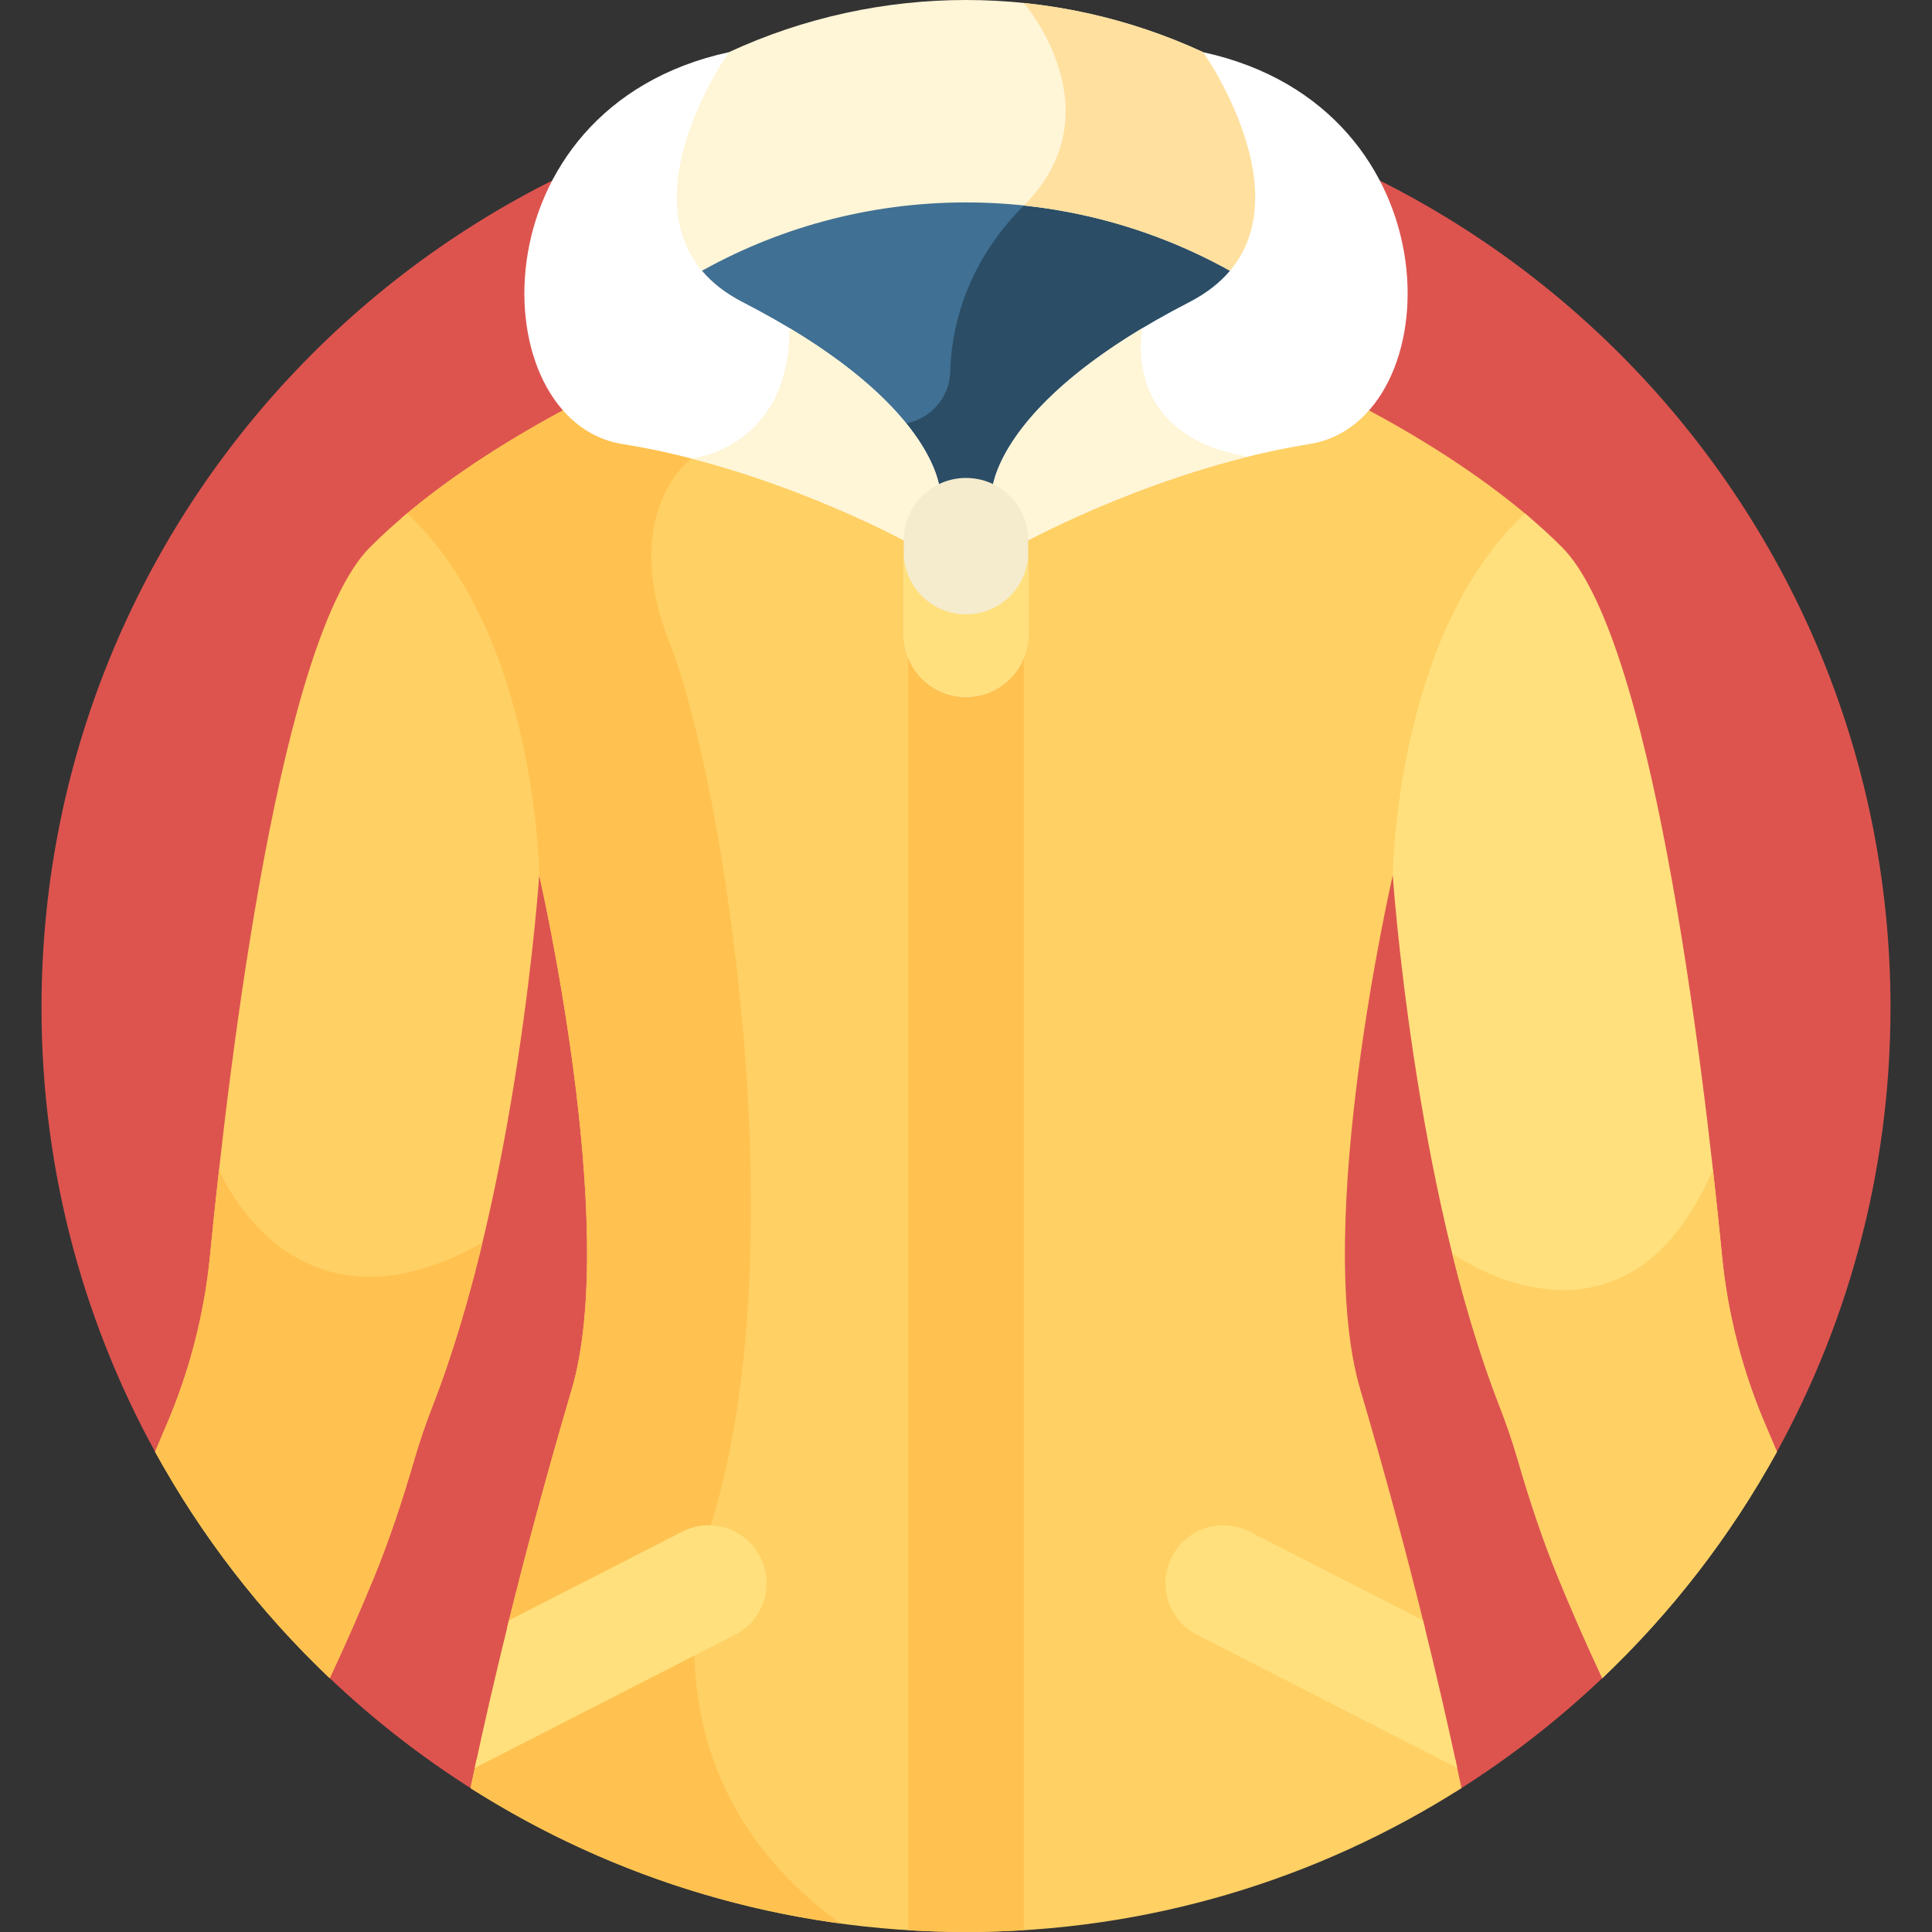 <?xml version="1.0" encoding="UTF-8"?> <svg xmlns="http://www.w3.org/2000/svg" id="Layer_1" height="512" viewBox="0 0 512 512" width="512"><rect x="0" y="0" width="512" height="512" fill="#333333" stroke="none"/><g><path d="m84.316 441.762c12.716 12.493 26.788 23.607 41.977 33.105h259.415c15.189-9.498 29.26-20.611 41.976-33.104l41.182-53.393c20.444-35.782 32.134-77.21 32.134-121.37 0-135.31-109.69-245-245-245s-245 109.69-245 245c0 44.161 11.69 85.589 32.134 121.369z" fill="#dd544f"></path><path d="m347.014 115.309c-37.835 6.006-72.171 24.194-76.297 26.434v-.959c0-3.383-1.154-6.497-3.081-8.984l-11.636 7.257-11.636-7.257c-1.927 2.487-3.081 5.6-3.081 8.984v.959c-4.126-2.24-38.462-20.428-76.297-26.434-5.591-.888-10.393-3.51-14.301-7.361-13.933 7.415-30.261 17.368-44.203 29.296 33.54 31.18 34.625 93.642 34.637 94.726h1.782s21.405 92.888 8.609 136.254c-6.723 22.783-12.395 43.981-17.19 63.474l47.299-24.202c1.973-1.009 4.08-1.488 6.157-1.488 4.934 0 9.701 2.699 12.099 7.385 3.406 6.658.761 14.848-5.899 18.256l-67.665 34.622c-.559 2.575-1.096 5.1-1.62 7.594 37.954 24.143 82.995 38.135 131.309 38.135s93.355-13.992 131.309-38.134c-.524-2.494-1.061-5.019-1.62-7.594l-67.665-34.622c-6.66-3.408-9.305-11.598-5.899-18.256 3.41-6.661 11.602-9.301 18.256-5.898l47.299 24.202c-4.795-19.492-10.467-40.691-17.19-63.474-12.797-43.366 8.608-136.254 8.608-136.254h1.781c.012-1.084 1.097-63.546 34.637-94.726-13.941-11.928-30.27-21.881-44.203-29.296-3.906 3.851-8.707 6.473-14.299 7.361z" fill="#ffd064"></path><g fill="#ffc250"><path d="m142.9 231.971s21.405 92.888 8.609 136.254c-6.723 22.783-12.395 43.981-17.19 63.474l47.299-24.202c1.973-1.009 4.08-1.488 6.157-1.488 24.308-73.852 3.641-200.395-10.211-235.341s5.65-49.162 5.65-49.162l-4.535-3.492c-4.48-1.049-9.059-1.969-13.693-2.705-5.591-.888-10.393-3.51-14.301-7.361-13.933 7.415-30.261 17.368-44.203 29.296 33.54 31.18 34.625 93.642 34.637 94.726h1.781z"></path><path d="m183.97 436.77-57.659 29.502c-.559 2.575-1.096 5.1-1.62 7.594 29.105 18.513 62.382 31.048 98.102 35.891-19.169-13.791-38.47-36.679-38.823-72.987z"></path><path d="m256 181.139c-6.982 0-12.938-4.344-15.346-10.471v340.84c5.076.314 10.19.492 15.346.492s10.27-.178 15.346-.492v-340.84c-2.408 6.127-8.364 10.471-15.346 10.471z"></path></g><path d="m256 51.271c-26.556 0-51.427 7.196-72.786 19.732 3.057 4.27 7.334 7.841 12.818 10.663 42.608 21.929 49.846 41.545 51.05 47.034l.484 2.207 2.033-.986c4.059-1.967 8.743-1.967 12.802 0l2.033.986.484-2.207c4.76-21.714 40.278-41.49 51.05-47.034 5.484-2.823 9.762-6.394 12.819-10.663-21.36-12.536-46.231-19.732-72.787-19.732z" fill="#407093"></path><path d="m271.346 54.459c-16.021 16.021-19.257 33.591-19.532 44.071-.202 7.74-6.499 13.653-13.811 13.9 6.537 7.79 8.504 13.647 9.079 16.271l.483 2.207 2.033-.986c4.059-1.967 8.743-1.967 12.802 0l2.033.986.483-2.207c4.76-21.714 40.278-41.49 51.05-47.034 5.484-2.823 9.762-6.394 12.818-10.663-16.635-9.764-35.407-16.268-55.44-18.676-.628.712-1.29 1.423-1.998 2.131z" fill="#2b4d66"></path><path d="m184.469 72.641c21.075-12.085 45.495-18.995 71.531-18.995s50.457 6.91 71.531 18.995c2.849-3.447 4.831-7.396 5.916-11.828 3.081-12.589-1.622-26.427-6.237-36.006l-8.348-10.972c-39.878-18.446-85.846-18.446-125.724 0l-4.625 3.98c-5.048 8.621-13.915 26.839-9.961 42.997 1.086 4.433 3.067 8.382 5.917 11.829z" fill="#fff5d7"></path><path d="m318.862 13.835c-15.179-7.021-31.24-11.362-47.512-13.038.145.168 24.799 28.859-.004 53.662-.002.002-.004.004-.007.007 20.283 2.149 39.312 8.497 56.191 18.176 2.849-3.447 4.83-7.396 5.917-11.829 3.08-12.588-1.622-26.427-6.238-36.006z" fill="#ffe09f"></path><path d="m180.807 405.911-45.923 23.497c-3.449 13.915-6.453 26.975-9.063 39.115l68.967-35.288c7.545-3.861 10.532-13.107 6.671-20.652s-13.107-10.532-20.652-6.672z" fill="#ffe07d"></path><path d="m377.116 429.409-45.923-23.497c-7.545-3.861-16.792-.874-20.652 6.672-3.861 7.545-.874 16.792 6.671 20.652l68.967 35.288c-2.61-12.14-5.614-25.2-9.063-39.115z" fill="#ffe07d"></path><path d="m318.862 13.835s33.355 47.172-3.71 66.248c-48.338 24.877-51.996 46.885-52.273 50.074 4.656 2.474 7.838 7.371 7.838 13.002v.959c4.126-2.24 38.462-20.428 76.297-26.434 37.403-5.938 39.778-89.056-28.152-103.849z" fill="#fff"></path><path d="m330.77 121.007c-.002 0-.003-.001-.005-.001-34.234-5.691-28.009-34.045-28.008-34.048-36.594 21.945-39.626 40.307-39.877 43.198 4.656 2.474 7.838 7.371 7.838 13.002v.959c3.523-1.913 29.092-15.456 60.052-23.11z" fill="#fff5d7"></path><path d="m241.283 143.158c0-5.631 3.181-10.528 7.838-13.002-.277-3.189-3.935-25.196-52.273-50.074-37.065-19.076-3.71-66.248-3.71-66.248-67.93 14.794-65.555 97.912-28.152 103.849 37.835 6.006 72.171 24.194 76.297 26.434z" fill="#fff"></path><path d="m241.283 143.158c0-5.631 3.181-10.528 7.838-13.002-.251-2.891-3.283-21.253-39.877-43.198 0 32.01-26.029 34.548-26.029 34.548 30.062 7.729 54.62 20.739 58.068 22.611z" fill="#fff5d7"></path><path d="m256 126.659c-9.112 0-16.499 7.387-16.499 16.498v25.045c0 9.112 7.387 16.498 16.499 16.498s16.499-7.387 16.499-16.498v-25.045c0-9.111-7.387-16.498-16.499-16.498z" fill="#f5ebcd"></path><path d="m256 162.81c-9.112 0-16.499-7.386-16.499-16.498v21.891c0 9.112 7.387 16.498 16.499 16.498s16.499-7.387 16.499-16.498v-21.891c0 9.112-7.387 16.498-16.499 16.498z" fill="#ffe07d"></path><path d="m107.871 136.068c-3.418 2.861-6.707 5.838-9.795 8.926-23.629 23.629-37.119 133.662-42.444 187.982-1.522 15.529-5.496 30.704-11.674 45.032-.957 2.219-1.909 4.465-2.855 6.728 12.272 22.352 27.925 42.583 46.278 60 4.562-9.739 8.473-18.814 11.582-26.36 4.256-10.333 7.745-20.952 10.867-31.683 1.37-4.711 2.958-9.358 4.745-13.936 22.728-58.214 28.326-140.786 28.326-140.786s-.541-63.774-35.03-95.903z" fill="#ffd064"></path><path d="m468.042 378.007c-6.178-14.328-10.152-29.503-11.674-45.032-5.325-54.32-18.815-164.353-42.444-187.982-3.088-3.088-6.376-6.064-9.795-8.926-34.489 32.13-35.03 95.903-35.03 95.903s5.599 82.572 28.326 140.786c1.787 4.578 3.375 9.225 4.745 13.936 3.121 10.731 6.61 21.35 10.867 31.683 3.108 7.546 7.019 16.621 11.581 26.36 18.353-17.417 34.006-37.648 46.278-60-.945-2.263-1.897-4.509-2.854-6.728z" fill="#ffe07d"></path><path d="m127.832 329.347c-50.418 28.399-69.783-19.373-69.783-19.373-.939 8.366-1.743 16.131-2.417 23.001-1.522 15.529-5.496 30.704-11.674 45.032-.957 2.219-1.909 4.465-2.855 6.728 12.272 22.352 27.925 42.583 46.278 60 4.562-9.739 8.473-18.814 11.582-26.36 4.256-10.333 7.745-20.952 10.867-31.683 1.37-4.711 2.958-9.358 4.745-13.936 5.307-13.594 9.68-28.516 13.266-43.405z" fill="#ffc250"></path><path d="m468.042 378.007c-6.178-14.328-10.152-29.503-11.674-45.032-.673-6.871-1.478-14.635-2.417-23.001-23.799 55.026-69.107 22.183-69.107 22.183 3.454 13.952 7.607 27.859 12.581 40.599 1.787 4.578 3.375 9.225 4.745 13.936 3.121 10.731 6.61 21.35 10.867 31.683 3.108 7.546 7.019 16.621 11.581 26.36 18.353-17.417 34.006-37.648 46.278-60-.945-2.263-1.897-4.509-2.854-6.728z" fill="#ffd064"></path></g></svg> 